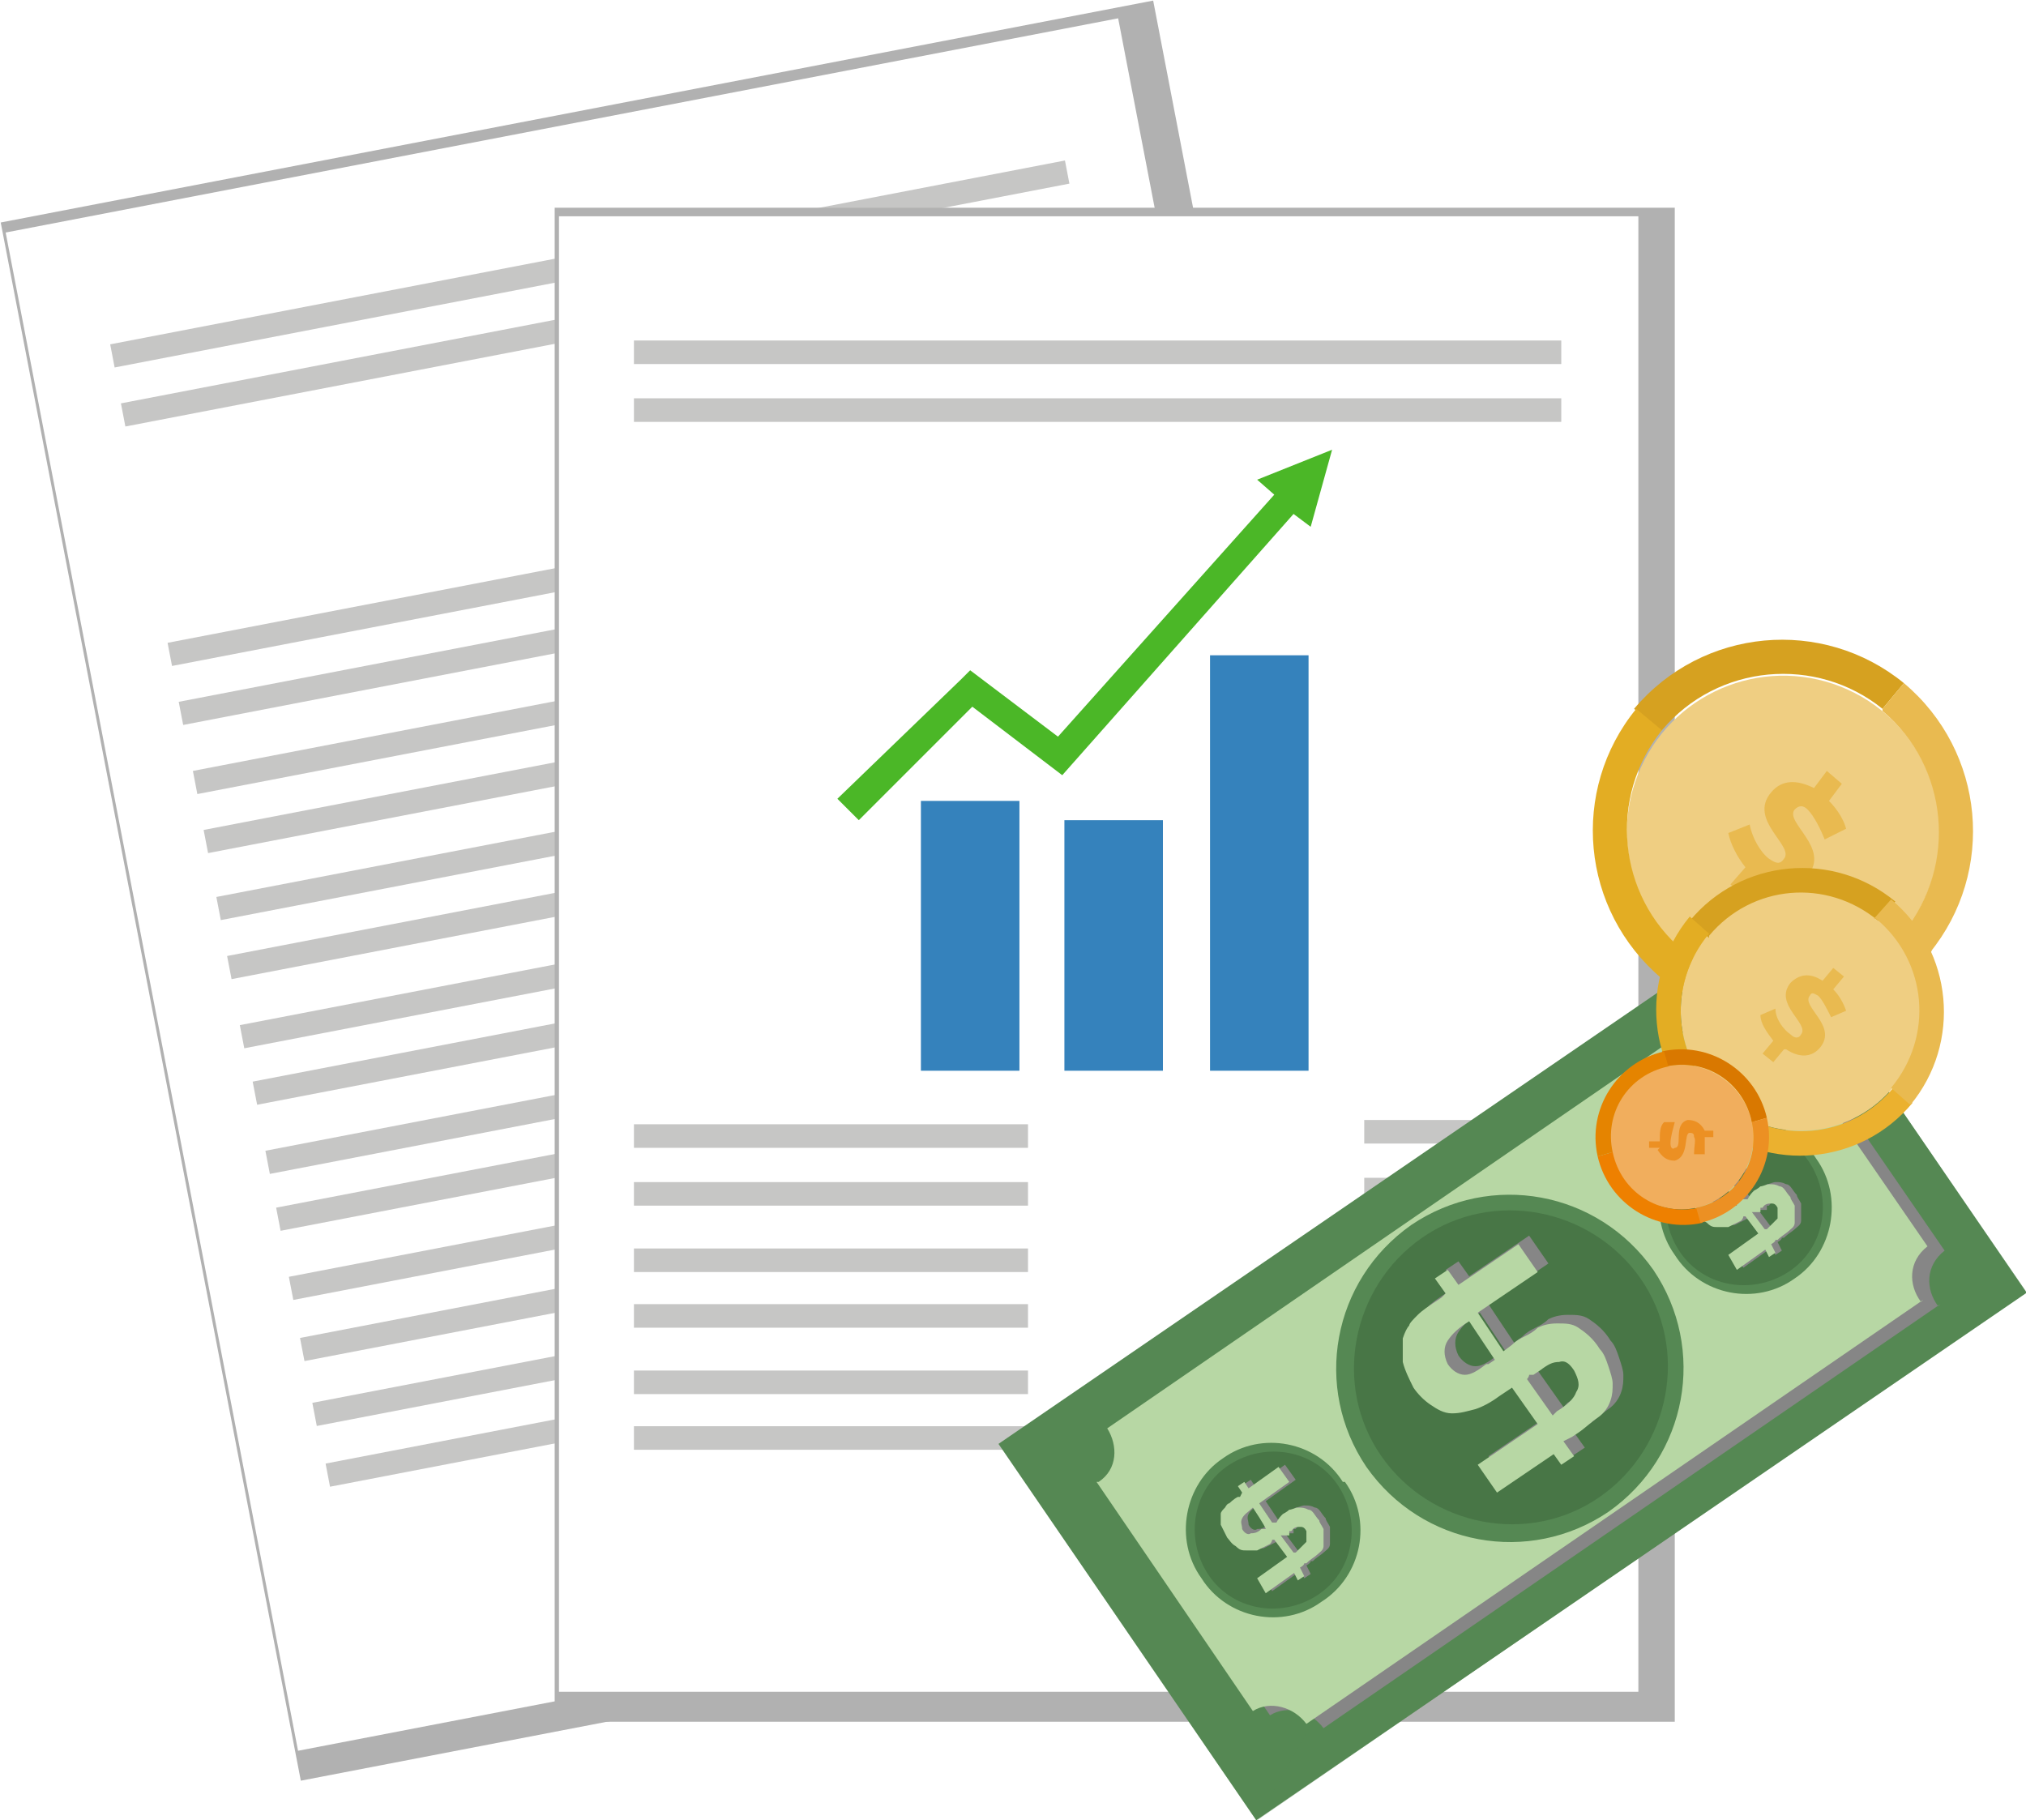 <?xml version="1.0" encoding="UTF-8"?><svg xmlns="http://www.w3.org/2000/svg" xmlns:xlink="http://www.w3.org/1999/xlink" viewBox="0 0 94.6 85"><defs><style>.cls-1{opacity:.4;}.cls-1,.cls-2,.cls-3,.cls-4{mix-blend-mode:multiply;}.cls-1,.cls-5{fill:#558853;}.cls-6{filter:url(#drop-shadow-1);}.cls-7{filter:url(#drop-shadow-3);}.cls-8{filter:url(#drop-shadow-2);}.cls-9,.cls-3{fill:#868686;}.cls-10{fill:#d97800;}.cls-11{fill:#e9ba50;}.cls-12{fill:#3582bc;}.cls-13{fill:#487646;}.cls-14{isolation:isolate;}.cls-15{fill:#ebb12f;}.cls-16{fill:#efce82;}.cls-17{fill:#fff;}.cls-18{fill:#ec9023;}.cls-19{fill:#b7d7a4;}.cls-20{fill:#e58400;}.cls-21{fill:#d6a120;}.cls-22{fill:#ee8000;}.cls-4{fill:#b1b1b1;}.cls-23{fill:#e3ad23;}.cls-24{fill:#c6c6c5;}.cls-25{fill:#f1ae5d;}.cls-26{fill:#4bb727;}</style><filter id="drop-shadow-1" x="72.8" y="29" width="19.4" height="18.7" filterUnits="userSpaceOnUse"><feOffset dx="1.5" dy=".9"/><feGaussianBlur result="blur" stdDeviation="0"/><feFlood flood-color="#000" flood-opacity=".1"/><feComposite in2="blur" operator="in"/><feComposite in="SourceGraphic"/></filter><filter id="drop-shadow-2" x="75.8" y="39.5" width="15.2" height="14.5" filterUnits="userSpaceOnUse"><feOffset dx="1.5" dy=".9"/><feGaussianBlur result="blur-2" stdDeviation="0"/><feFlood flood-color="#000" flood-opacity=".1"/><feComposite in2="blur-2" operator="in"/><feComposite in="SourceGraphic"/></filter><filter id="drop-shadow-3" x="72.9" y="48.1" width="9.7" height="9.1" filterUnits="userSpaceOnUse"><feOffset dx="1.5" dy=".9"/><feGaussianBlur result="blur-3" stdDeviation="0"/><feFlood flood-color="#000" flood-opacity=".1"/><feComposite in2="blur-3" operator="in"/><feComposite in="SourceGraphic"/></filter></defs><g class="cls-14"><g id="Layer_2"><g id="Layer_1-2"><rect class="cls-4" x="6.5" y="4.5" width="54.8" height="74.1" transform="translate(-7.2 7.2) rotate(-10.9)"/><rect class="cls-17" x="6.6" y="5.2" width="52.9" height="72.2" transform="translate(-7.2 7) rotate(-10.9)"/><rect class="cls-24" x="4.8" y="11.8" width="45.4" height="1.1" transform="translate(-1.8 5.4) rotate(-10.9)"/><rect class="cls-24" x="5.3" y="14.5" width="45.4" height="1.1" transform="translate(-2.3 5.6) rotate(-10.9)"/><rect class="cls-24" x="7.5" y="25.7" width="45.4" height="1.1" transform="translate(-4.4 6.2) rotate(-10.9)"/><rect class="cls-24" x="8" y="28.5" width="45.4" height="1.1" transform="translate(-4.9 6.3) rotate(-10.9)"/><rect class="cls-24" x="8.9" y="34.2" width="19.3" height="1.1" transform="translate(-6.2 4.1) rotate(-10.9)"/><rect class="cls-24" x="9.4" y="36.9" width="19.3" height="1.1" transform="translate(-6.7 4.3) rotate(-10.9)"/><rect class="cls-24" x="44" y="28.2" width="9.7" height="1.1" transform="translate(-4.5 9.7) rotate(-10.9)"/><rect class="cls-24" x="44.6" y="30.9" width="9.7" height="1.1" transform="translate(-5.1 9.9) rotate(-10.9)"/><rect class="cls-24" x="10" y="40.1" width="19.3" height="1.1" transform="translate(-7.3 4.4) rotate(-10.9)"/><rect class="cls-24" x="10.5" y="42.8" width="19.3" height="1.1" transform="translate(-7.8 4.6) rotate(-10.9)"/><rect class="cls-24" x="45.2" y="34.1" width="9.7" height="1.1" transform="translate(-5.6 10.1) rotate(-10.9)"/><rect class="cls-24" x="45.7" y="36.8" width="9.7" height="1.1" transform="translate(-6.1 10.2) rotate(-10.9)"/><rect class="cls-24" x="11.1" y="46" width="19.3" height="1.1" transform="translate(-8.4 4.8) rotate(-10.9)"/><rect class="cls-24" x="11.7" y="48.7" width="19.3" height="1.1" transform="translate(-8.9 4.9) rotate(-10.9)"/><rect class="cls-24" x="46.3" y="40" width="9.7" height="1.1" transform="translate(-6.7 10.4) rotate(-10.9)"/><rect class="cls-24" x="46.8" y="42.7" width="9.7" height="1.1" transform="translate(-7.2 10.5) rotate(-10.9)"/><rect class="cls-24" x="12.3" y="51.9" width="19.3" height="1.1" transform="translate(-9.5 5.1) rotate(-10.9)"/><rect class="cls-24" x="12.8" y="54.6" width="19.3" height="1.1" transform="translate(-10 5.2) rotate(-10.9)"/><rect class="cls-24" x="47.4" y="45.9" width="9.7" height="1.1" transform="translate(-7.8 10.7) rotate(-10.9)"/><rect class="cls-24" x="48" y="48.6" width="9.7" height="1.1" transform="translate(-8.3 10.9) rotate(-10.9)"/><rect class="cls-24" x="13.4" y="57.8" width="19.3" height="1.1" transform="translate(-10.6 5.4) rotate(-10.9)"/><rect class="cls-24" x="13.9" y="60.6" width="19.3" height="1.1" transform="translate(-11.1 5.6) rotate(-10.9)"/><rect class="cls-24" x="48.6" y="51.8" width="9.7" height="1.1" transform="translate(-8.9 11) rotate(-10.9)"/><rect class="cls-24" x="49.1" y="54.5" width="9.7" height="1.1" transform="translate(-9.4 11.2) rotate(-10.9)"/><rect class="cls-24" x="14.5" y="63.7" width="19.3" height="1.1" transform="translate(-11.7 5.7) rotate(-10.9)"/><rect class="cls-24" x="15.1" y="66.5" width="19.3" height="1.1" transform="translate(-12.2 5.9) rotate(-10.9)"/><rect class="cls-24" x="49.7" y="57.7" width="9.7" height="1.1" transform="translate(-10 11.4) rotate(-10.9)"/><rect class="cls-24" x="50.2" y="60.4" width="9.7" height="1.1" transform="translate(-10.5 11.5) rotate(-10.9)"/><rect class="cls-24" x="42.3" y="67.1" width="18.8" height="1.1" transform="translate(-11.9 11) rotate(-10.9)"/><rect class="cls-4" x="25.9" y="9.7" width="52.3" height="70.7"/><rect class="cls-17" x="26.1" y="10.1" width="50.4" height="68.9"/><rect class="cls-24" x="29.6" y="15.9" width="43.3" height="1.1"/><rect class="cls-24" x="29.6" y="18.6" width="43.3" height="1.1"/><rect class="cls-24" x="29.6" y="52.5" width="18.4" height="1.1"/><rect class="cls-24" x="29.6" y="55.2" width="18.4" height="1.1"/><rect class="cls-24" x="63.7" y="52.3" width="9.2" height="1.1"/><rect class="cls-24" x="63.7" y="55" width="9.2" height="1.1"/><rect class="cls-24" x="29.6" y="58.3" width="18.4" height="1.1"/><rect class="cls-24" x="29.6" y="60.9" width="18.4" height="1.1"/><rect class="cls-24" x="63.7" y="58.1" width="9.2" height="1.1"/><rect class="cls-24" x="63.7" y="60.7" width="9.2" height="1.1"/><rect class="cls-24" x="29.6" y="64" width="18.4" height="1.1"/><rect class="cls-24" x="29.6" y="66.6" width="18.4" height="1.1"/><rect class="cls-24" x="63.7" y="63.8" width="9.2" height="1.1"/><rect class="cls-24" x="63.7" y="66.4" width="9.2" height="1.1"/><rect class="cls-24" x="55" y="72.1" width="17.9" height="1.1"/><rect class="cls-12" x="49.7" y="38.3" width="4.6" height="11.7"/><rect class="cls-12" x="43" y="37.4" width="4.6" height="12.6"/><rect class="cls-12" x="56.5" y="30.6" width="4.6" height="19.4"/><polygon class="cls-26" points="44.9 31.7 39.1 37.3 40.1 38.3 45.4 33 49.6 36.2 60.4 24 61.2 24.6 62.2 21 58.7 22.4 59.5 23.1 49.4 34.4 45.3 31.3 44.9 31.7"/><rect class="cls-5" x="48.8" y="53.2" width="43.6" height="21.3" transform="translate(-23.7 51.1) rotate(-34.4)"/><polyline class="cls-1" points="82.5 42.7 58.7 85 94.6 60.3"/><path class="cls-3" d="M90.5,61c-.6-.8-.6-1.9.3-2.6l-7.3-10.6s0,0,0,0c-1,.7-2,.3-2.5-.5l-28.5,19.6c.5.8.5,1.9-.4,2.5,0,0,0,0-.1,0l7.3,10.7c.8-.5,1.9-.2,2.5.6h0s28.8-19.8,28.8-19.8Z"/><path class="cls-19" d="M89.7,60.8c-.6-.8-.6-1.9.3-2.6l-7.3-10.6s0,0,0,0c-1,.7-2,.3-2.5-.5l-28.5,19.6c.5.8.5,1.9-.4,2.5,0,0,0,0-.1,0l7.3,10.7c.8-.5,1.9-.2,2.5.6h0s28.8-19.8,28.8-19.8Z"/><path class="cls-5" d="M77.2,59.3c2.5,3.7,1.6,8.7-2.1,11.3-3.7,2.5-8.7,1.6-11.3-2.1-2.5-3.7-1.6-8.7,2.1-11.3,3.7-2.5,8.7-1.6,11.3,2.1Z"/><path class="cls-13" d="M76.6,59.7c2.3,3.3,1.4,7.9-1.9,10.2-3.3,2.3-7.9,1.4-10.2-1.9-2.3-3.3-1.4-7.9,1.9-10.2,3.3-2.3,7.9-1.4,10.2,1.9Z"/><g class="cls-2"><path class="cls-9" d="M73.2,67.4l-2.8,1.9-.9-1.3,2.8-1.9-1.2-1.7-.3.2-.3.2c-.4.3-.8.5-1.1.6-.4.1-.7.2-1.1.2-.4,0-.7-.2-1-.4-.3-.2-.6-.5-.8-.8-.2-.4-.4-.8-.5-1.2,0-.4,0-.8,0-1.1.1-.3.2-.5.3-.6,0-.1.2-.3.4-.5.2-.2.5-.4.8-.6l.3-.2.2-.2-.5-.7.6-.4.5.7,2.8-1.9.9,1.3-2.8,1.9,1.2,1.8.4-.3c.2-.2.4-.3.6-.4.2-.1.4-.2.6-.4.2-.1.5-.2.9-.2.4,0,.7,0,1,.2.3.2.7.5,1,1,.2.2.3.5.4.8.1.3.2.6.2.8,0,.3,0,.5-.1.8-.1.3-.3.6-.6.8-.3.2-.6.5-.9.7l-.3.2-.4.2.5.7-.6.4-.5-.7ZM70,63.3l.3-.2-1.2-1.8c-.5.3-.8.6-1,.9-.2.3-.2.7,0,1.1.2.3.5.5.8.5.3,0,.6-.2,1-.5ZM71.8,64l1.2,1.7.2-.2c.5-.3.8-.6.9-.9.2-.3.1-.6-.1-1-.2-.3-.4-.5-.7-.4-.3,0-.5.1-.9.4l-.3.2h-.2c0,.1-.1.2-.1.2Z"/></g><path class="cls-19" d="M72.7,67.8l-2.8,1.9-.9-1.3,2.8-1.9-1.2-1.7-.3.2-.3.2c-.4.3-.8.5-1.1.6-.4.1-.7.2-1.1.2-.4,0-.7-.2-1-.4-.3-.2-.6-.5-.8-.8-.2-.4-.4-.8-.5-1.2,0-.4,0-.8,0-1.1.1-.3.2-.5.3-.6,0-.1.2-.3.4-.5.2-.2.5-.4.8-.6l.3-.2.2-.2-.5-.7.6-.4.5.7,2.8-1.9.9,1.3-2.8,1.9,1.2,1.8.4-.3c.2-.2.4-.3.6-.4.2-.1.4-.2.6-.4.2-.1.5-.2.9-.2.4,0,.7,0,1,.2.3.2.7.5,1,1,.2.2.3.5.4.8.1.3.2.6.2.8,0,.3,0,.5-.1.8-.1.3-.3.6-.6.8-.3.2-.6.5-.9.7l-.3.2-.4.2.5.7-.6.4-.5-.7ZM69.5,63.7l.3-.2-1.2-1.8c-.5.3-.8.6-1,.9-.2.3-.2.7,0,1.1.2.3.5.5.8.5.3,0,.6-.2,1-.5ZM71.3,64.4l1.2,1.7.2-.2c.5-.3.8-.6.9-.9.2-.3.1-.6-.1-1-.2-.3-.4-.5-.7-.4-.3,0-.5.1-.9.4l-.3.2h-.2c0,.1-.1.2-.1.2Z"/><path class="cls-5" d="M62.8,69.2c1.3,1.8.8,4.4-1.1,5.6-1.8,1.3-4.4.8-5.6-1.1-1.3-1.8-.8-4.4,1-5.6,1.8-1.3,4.4-.8,5.6,1.1Z"/><path class="cls-13" d="M62.5,69.4c1.1,1.7.7,4-1,5.1-1.7,1.1-4,.7-5.1-1-1.1-1.7-.7-4,1-5.1,1.7-1.1,4-.7,5.1,1Z"/><g class="cls-2"><path class="cls-9" d="M60.8,73.3l-1.4,1-.4-.7,1.4-1-.6-.8h-.1c0,.1-.1.2-.1.2-.2.1-.4.2-.6.3-.2,0-.4,0-.5,0-.2,0-.3,0-.5-.2-.2-.1-.3-.3-.4-.4-.1-.2-.2-.4-.3-.6,0-.2,0-.4,0-.5,0-.1.1-.2.2-.3,0,0,.1-.2.2-.2,0,0,.2-.2.4-.3h.1c0,0,.1-.2.1-.2l-.2-.3.3-.2.2.3,1.4-1,.5.7-1.4,1,.6.9h.2c.1-.2.2-.3.3-.4,0,0,.2-.1.3-.2.1,0,.3-.1.4-.1.2,0,.3,0,.5.1.2,0,.3.3.5.5,0,.1.1.2.2.4,0,.1,0,.3,0,.4,0,.1,0,.3,0,.4,0,.2-.2.3-.3.4-.1.1-.3.2-.5.4h-.1c0,.1-.2.2-.2.2l.2.4-.3.2-.2-.4ZM59.2,71.2h.2c0-.1-.6-1-.6-1-.2.2-.4.3-.5.5-.1.2,0,.3,0,.5.1.2.3.3.4.2.1,0,.3,0,.5-.2ZM60,71.6l.6.8h.1c.2-.2.4-.4.5-.5,0-.1,0-.3,0-.5-.1-.2-.2-.2-.3-.2-.1,0-.3,0-.4.2h-.1c0,0,0,.2,0,.2h0Z"/></g><path class="cls-19" d="M60.5,73.4l-1.4,1-.4-.7,1.4-1-.6-.8h-.1c0,.1-.1.2-.1.2-.2.1-.4.2-.6.3-.2,0-.4,0-.5,0-.2,0-.3,0-.5-.2-.2-.1-.3-.3-.4-.4-.1-.2-.2-.4-.3-.6,0-.2,0-.4,0-.5,0-.1.1-.2.2-.3,0,0,.1-.2.2-.2,0,0,.2-.2.4-.3h.1c0,0,.1-.2.1-.2l-.2-.3.3-.2.2.3,1.4-1,.5.7-1.4,1,.6.9h.2c.1-.2.2-.3.3-.4,0,0,.2-.1.3-.2.1,0,.3-.1.4-.1.2,0,.3,0,.5.1.2,0,.3.3.5.5,0,.1.1.2.2.4,0,.1,0,.3,0,.4,0,.1,0,.3,0,.4,0,.2-.2.3-.3.4-.1.1-.3.2-.5.4h-.1c0,.1-.2.2-.2.2l.2.4-.3.2-.2-.4ZM58.9,71.4h.2c0-.1-.6-1-.6-1-.2.2-.4.3-.5.5-.1.2,0,.3,0,.5.1.2.3.3.4.2.1,0,.3,0,.5-.2ZM59.8,71.7l.6.8h.1c.2-.2.4-.4.5-.5,0-.1,0-.3,0-.5-.1-.2-.2-.2-.3-.2-.1,0-.3,0-.4.2h-.1c0,0,0,.2,0,.2h0Z"/><path class="cls-5" d="M84.8,54.1c1.3,1.8.8,4.4-1,5.6-1.8,1.3-4.4.8-5.6-1.1-1.3-1.8-.8-4.4,1-5.6,1.8-1.3,4.4-.8,5.6,1.1Z"/><path class="cls-13" d="M84.5,54.3c1.1,1.7.7,4-1,5.1-1.7,1.1-4,.7-5.1-1-1.1-1.7-.7-4,1-5.1,1.7-1.1,4-.7,5.1,1Z"/><g class="cls-2"><path class="cls-9" d="M82.8,58.2l-1.4,1-.4-.7,1.4-1-.6-.8h-.1c0,.1-.1.2-.1.2-.2.1-.4.2-.6.3-.2,0-.4,0-.5,0-.2,0-.3,0-.5-.2-.2-.1-.3-.3-.4-.4-.1-.2-.2-.4-.3-.6,0-.2,0-.4,0-.5,0-.1.1-.2.2-.3,0,0,.1-.2.2-.2,0,0,.2-.2.4-.3h.1c0,0,.1-.2.1-.2l-.2-.3.3-.2.2.3,1.4-1,.5.7-1.4,1,.6.9h.2c.1-.2.2-.3.3-.4,0,0,.2-.1.3-.2.1,0,.3-.1.4-.1.2,0,.3,0,.5.1.2,0,.3.3.5.5,0,.1.1.2.2.4,0,.1,0,.3,0,.4,0,.1,0,.3,0,.4,0,.2-.2.3-.3.4-.1.1-.3.2-.5.4h-.1c0,.1-.2.2-.2.2l.2.4-.3.2-.2-.4ZM81.2,56.1h.2c0-.1-.6-1-.6-1-.2.2-.4.3-.5.5-.1.2,0,.3,0,.5.1.2.3.3.4.2.1,0,.3,0,.5-.2ZM82.1,56.5l.6.8h.1c.2-.2.4-.4.5-.5,0-.1,0-.3,0-.5-.1-.2-.2-.2-.3-.2-.1,0-.3,0-.4.2h-.1c0,0,0,.2,0,.2h0Z"/></g><path class="cls-19" d="M82.5,58.3l-1.4,1-.4-.7,1.4-1-.6-.8h-.1c0,.1-.1.2-.1.2-.2.1-.4.2-.6.3-.2,0-.4,0-.5,0-.2,0-.3,0-.5-.2-.2-.1-.3-.3-.4-.4-.1-.2-.2-.4-.3-.6,0-.2,0-.4,0-.5,0-.1.1-.2.2-.3,0,0,.1-.2.2-.2,0,0,.2-.2.4-.3h.1c0,0,.1-.2.1-.2l-.2-.3.3-.2.2.3,1.4-1,.5.7-1.4,1,.6.9h.2c.1-.2.2-.3.3-.4,0,0,.2-.1.3-.2.1,0,.3-.1.4-.1.2,0,.3,0,.5.1.2,0,.3.3.5.5,0,.1.1.2.2.4,0,.1,0,.3,0,.4,0,.1,0,.3,0,.4,0,.2-.2.3-.3.4-.1.1-.3.2-.5.4h-.1c0,.1-.2.2-.2.2l.2.4-.3.2-.2-.4ZM80.9,56.3h.2c0-.1-.6-1-.6-1-.2.2-.4.3-.5.5-.1.2,0,.3,0,.5.1.2.3.3.4.2.1,0,.3,0,.5-.2ZM81.8,56.6l.6.8h.1c.2-.2.4-.4.5-.5,0-.1,0-.3,0-.5-.1-.2-.2-.2-.3-.2-.1,0-.3,0-.4.2h-.1c0,0,0,.2,0,.2h0Z"/><g class="cls-6"><circle class="cls-16" cx="81.7" cy="37.9" r="7.3" transform="translate(13.5 96.7) rotate(-65.6)"/><path class="cls-21" d="M76.1,33.2c2.6-3.1,7.2-3.5,10.3-1l1-1.2c-3.8-3.1-9.4-2.6-12.6,1.2l1.2,1Z"/><path class="cls-15" d="M87.4,42.5c-2.6,3.1-7.2,3.5-10.3,1l-1,1.2c3.8,3.1,9.4,2.6,12.6-1.2l-1.2-1Z"/><path class="cls-11" d="M86.4,32.3c3.1,2.6,3.5,7.2,1,10.3l1.2,1c3.1-3.8,2.6-9.4-1.2-12.6l-1,1.2Z"/><path class="cls-23" d="M77.1,43.5c-3.1-2.6-3.5-7.2-1-10.3l-1.2-1c-3.1,3.8-2.6,9.4,1.2,12.6l1-1.2Z"/><path class="cls-11" d="M80.7,40.2l-.7.8-.7-.6.7-.8c-.4-.5-.7-1.1-.8-1.6l1-.4c.1.6.5,1.3.9,1.6.3.2.5.3.7,0,.5-.6-1.7-1.8-.6-3.1.5-.6,1.2-.6,2-.2l.6-.8.7.6-.6.8c.4.4.7.9.8,1.3l-1,.5c-.2-.5-.5-1.1-.8-1.4-.2-.2-.4-.2-.6,0-.5.6,1.7,1.8.6,3.1-.5.6-1.3.6-2,.2Z"/></g><g class="cls-8"><circle class="cls-16" cx="82.6" cy="46.3" r="5.6" transform="translate(6 102) rotate(-65.3)"/><path class="cls-21" d="M78.3,42.8c2-2.4,5.5-2.7,7.9-.7l.8-.9c-2.9-2.4-7.2-2-9.6.9l.9.8Z"/><path class="cls-15" d="M86.9,49.9c-2,2.4-5.5,2.7-7.9.7l-.8.9c2.9,2.4,7.2,2,9.6-.9l-.9-.8Z"/><path class="cls-11" d="M86.1,42c2.4,2,2.7,5.5.7,7.9l.9.8c2.4-2.9,2-7.2-.9-9.6l-.8.9Z"/><path class="cls-23" d="M79,50.6c-2.4-2-2.7-5.5-.7-7.9l-.9-.8c-2.4,2.9-2,7.2.9,9.6l.8-.9Z"/><path class="cls-11" d="M81.8,48.1l-.5.6-.5-.4.5-.6c-.3-.4-.6-.8-.6-1.2l.7-.3c0,.5.4,1,.7,1.2.2.2.4.2.5,0,.4-.5-1.3-1.4-.5-2.4.4-.4.9-.5,1.5-.1l.5-.6.5.4-.5.6c.3.3.5.7.6,1l-.7.3c-.2-.4-.4-.8-.6-1-.2-.1-.3-.2-.4,0-.4.5,1.3,1.4.5,2.4-.4.5-1,.5-1.6.1Z"/></g><g class="cls-7"><path class="cls-25" d="M80.3,51.5c-.4-1.8-2.2-3-4-2.6-1.8.4-3,2.2-2.6,4,.4,1.8,2.2,3,4,2.6,1.8-.4,3-2.2,2.6-4Z"/><path class="cls-10" d="M76.3,48.9c1.8-.4,3.6.7,4,2.6l.7-.2c-.5-2.2-2.7-3.6-4.9-3.1l.2.7Z"/><path class="cls-22" d="M77.8,55.5c-1.8.4-3.6-.7-4-2.6l-.7.2c.5,2.2,2.7,3.6,4.9,3.1l-.2-.7Z"/><path class="cls-18" d="M80.3,51.5c.4,1.8-.7,3.6-2.6,4l.2.7c2.2-.5,3.6-2.7,3.1-4.9l-.7.2Z"/><path class="cls-20" d="M73.8,52.9c-.4-1.8.7-3.6,2.6-4l-.2-.7c-2.2.5-3.6,2.7-3.1,4.9l.7-.2Z"/><path class="cls-18" d="M76,52.7h-.5c0,.1,0-.3,0-.3h.5c0-.4,0-.7.2-.9h.5c-.1.4-.2.7-.2,1,0,.2.1.3.2.2.4,0-.1-1.1.6-1.3.3,0,.6.1.8.5h.4c0,0,0,.3,0,.3h-.4c0,.3,0,.6,0,.8h-.5c0-.4.1-.7,0-.8,0-.1,0-.2-.2-.2-.3,0,0,1.1-.7,1.3-.4,0-.6-.2-.8-.5Z"/></g></g></g></g></svg>